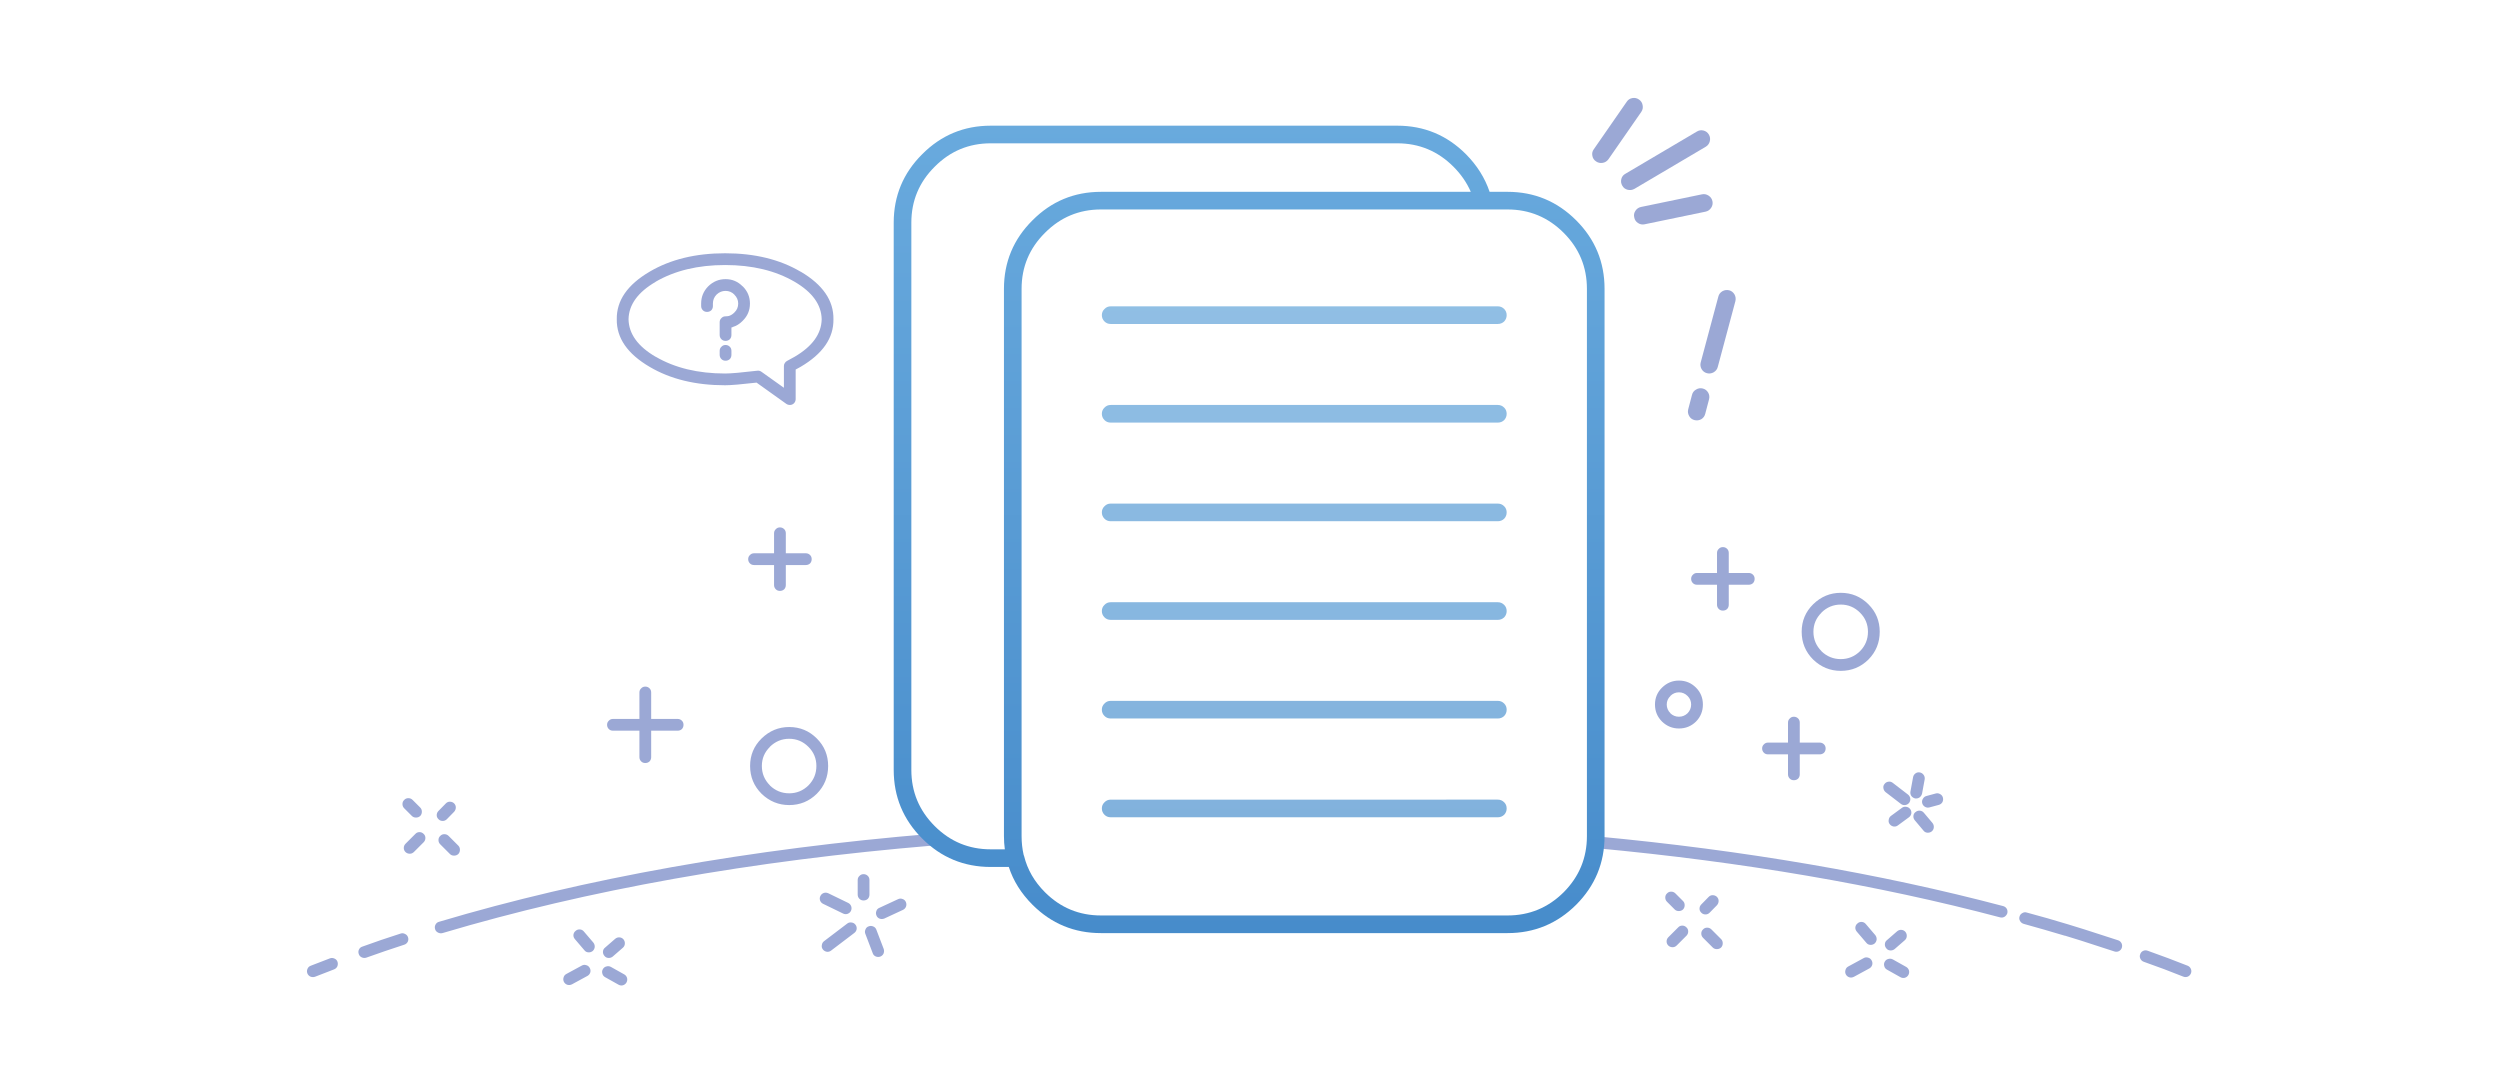 <svg xml:space="preserve" viewBox="0 0 850.39 368.5" height="368.5px" width="850.39px" y="0px" x="0px" xmlns:xlink="http://www.w3.org/1999/xlink" xmlns="http://www.w3.org/2000/svg" id="图层_1" version="1.1">
<g>
	<g>
		<path d="M205.05,329.7c0.267-0.5,0.667-0.817,1.2-0.95
			c0.533-0.167,1.05-0.117,1.55,0.15l4.55,2.55c0.467,0.267,0.783,0.667,0.95,1.2c0.134,0.533,0.067,1.05-0.2,1.55
			c-0.267,0.467-0.667,0.783-1.2,0.95c-0.533,0.133-1.033,0.066-1.5-0.2l-4.55-2.55c-0.5-0.268-0.817-0.667-0.95-1.2
			C204.733,330.667,204.783,330.167,205.05,329.7z M197.9,328.45c0.467-0.267,0.967-0.317,1.5-0.15c0.534,0.134,0.934,0.45,1.2,0.95
			c0.267,0.467,0.333,0.967,0.2,1.5c-0.167,0.533-0.483,0.934-0.95,1.2l-5.25,2.85c-0.5,0.267-1.017,0.333-1.55,0.2
			c-0.533-0.167-0.933-0.483-1.2-0.95c-0.267-0.5-0.317-1.017-0.15-1.55c0.133-0.533,0.45-0.934,0.95-1.2L197.9,328.45z
			 M197.25,316.15c0.533,0.033,0.983,0.267,1.35,0.699l3.25,3.801c0.333,0.433,0.483,0.933,0.45,1.5
			c-0.066,0.533-0.3,0.982-0.7,1.35c-0.434,0.333-0.917,0.483-1.45,0.45c-0.566-0.033-1.017-0.267-1.35-0.7l-3.25-3.8
			c-0.367-0.434-0.533-0.917-0.5-1.45c0.067-0.566,0.317-1.017,0.75-1.35C196.2,316.283,196.683,316.117,197.25,316.15z
			 M144.15,286.45l-3.35,3.35c-0.4,0.4-0.867,0.601-1.4,0.601c-0.566,0-1.05-0.184-1.45-0.551c-0.4-0.399-0.6-0.866-0.6-1.399
			c0-0.567,0.2-1.05,0.6-1.45l3.35-3.35c0.367-0.4,0.833-0.601,1.4-0.601c0.533,0,1,0.2,1.4,0.601c0.4,0.366,0.6,0.833,0.6,1.399
			C144.7,285.583,144.517,286.05,144.15,286.45z M151.15,283.75c0.567,0,1.05,0.2,1.45,0.6l3.3,3.301
			c0.367,0.366,0.55,0.833,0.55,1.399c0,0.567-0.184,1.05-0.55,1.45c-0.4,0.367-0.883,0.55-1.45,0.55c-0.567,0-1.034-0.183-1.4-0.55
			l-3.3-3.3c-0.4-0.4-0.6-0.884-0.6-1.45s0.2-1.033,0.6-1.4C150.117,283.95,150.583,283.75,151.15,283.75z M150.6,279.25
			c-0.567,0-1.034-0.184-1.4-0.55c-0.434-0.4-0.65-0.867-0.65-1.4s0.184-1,0.55-1.399l2.5-2.551c0.4-0.433,0.867-0.649,1.4-0.649
			c0.566,0,1.05,0.183,1.45,0.55c0.4,0.4,0.6,0.867,0.6,1.4s-0.183,1.017-0.55,1.449l-2.5,2.551
			C151.6,279.05,151.133,279.25,150.6,279.25z M140.1,277.55l-2.6-2.6c-0.4-0.4-0.6-0.884-0.6-1.45s0.2-1.033,0.6-1.4
			c0.367-0.399,0.833-0.6,1.4-0.6c0.567,0,1.05,0.2,1.45,0.6l2.6,2.601c0.366,0.366,0.55,0.833,0.55,1.399
			c0,0.567-0.184,1.051-0.55,1.45c-0.4,0.367-0.884,0.55-1.45,0.55C140.933,278.1,140.467,277.917,140.1,277.55z M291.4,316.05
			c-0.1,0.533-0.367,0.967-0.8,1.3l-7.9,6c-0.434,0.334-0.917,0.467-1.45,0.4c-0.567-0.1-1.017-0.367-1.35-0.8
			c-0.333-0.434-0.45-0.917-0.35-1.45c0.067-0.566,0.317-1.017,0.75-1.35l7.9-6c0.433-0.334,0.933-0.45,1.5-0.351
			c0.533,0.067,0.966,0.317,1.3,0.75C291.333,314.983,291.467,315.483,291.4,316.05z M279.05,304.8c0.233-0.5,0.617-0.85,1.15-1.05
			c0.533-0.167,1.05-0.133,1.55,0.1l6.8,3.301c0.467,0.232,0.8,0.616,1,1.149c0.167,0.533,0.133,1.05-0.1,1.55
			c-0.233,0.467-0.617,0.801-1.15,1c-0.533,0.167-1.033,0.134-1.5-0.1l-6.8-3.3c-0.5-0.233-0.85-0.617-1.05-1.15
			C278.783,305.767,278.817,305.267,279.05,304.8z M212.55,321c-0.033,0.566-0.267,1.033-0.7,1.4l-3.45,3
			c-0.433,0.333-0.917,0.482-1.45,0.449c-0.567-0.033-1.017-0.267-1.35-0.699c-0.367-0.434-0.533-0.917-0.5-1.45
			c0.033-0.567,0.267-1.017,0.7-1.351l3.45-3c0.434-0.366,0.917-0.533,1.45-0.5c0.566,0.033,1.033,0.268,1.4,0.7
			C212.434,319.983,212.583,320.467,212.55,321z M231.95,245.15c0.367,0.366,0.55,0.833,0.55,1.399c0,0.567-0.183,1.05-0.55,1.45
			c-0.4,0.367-0.883,0.55-1.45,0.55h-9v9c0,0.567-0.183,1.05-0.55,1.45c-0.4,0.367-0.883,0.55-1.45,0.55
			c-0.566,0-1.033-0.183-1.4-0.55c-0.4-0.4-0.6-0.883-0.6-1.45v-9h-9c-0.566,0-1.033-0.183-1.4-0.55c-0.4-0.4-0.6-0.883-0.6-1.45
			c0-0.566,0.2-1.033,0.6-1.399c0.367-0.4,0.833-0.601,1.4-0.601h9v-9c0-0.566,0.2-1.033,0.6-1.399c0.367-0.4,0.833-0.601,1.4-0.601
			c0.567,0,1.05,0.2,1.45,0.601c0.367,0.366,0.55,0.833,0.55,1.399v9h9C231.067,244.55,231.55,244.75,231.95,245.15z M259.05,251.2
			c2.667-2.601,5.8-3.9,9.4-3.9c3.667,0,6.8,1.3,9.4,3.9c2.566,2.566,3.85,5.683,3.85,9.35c0,3.7-1.284,6.851-3.85,9.45
			c-2.6,2.566-5.733,3.85-9.4,3.85c-3.6,0-6.733-1.283-9.4-3.85c-2.6-2.6-3.9-5.75-3.9-9.45
			C255.15,256.883,256.45,253.767,259.05,251.2z M261.85,254.05h0.05c-1.833,1.8-2.75,3.967-2.75,6.5
			c0,2.567,0.917,4.767,2.75,6.601h-0.05c1.867,1.8,4.066,2.699,6.6,2.699c2.533,0,4.716-0.899,6.55-2.699
			c1.8-1.834,2.7-4.033,2.7-6.601c0-2.533-0.9-4.7-2.7-6.5c-1.833-1.833-4.017-2.75-6.55-2.75
			C265.917,251.3,263.717,252.217,261.85,254.05z M294.35,317.65c-0.2-0.5-0.184-1,0.05-1.5c0.2-0.533,0.567-0.884,1.1-1.051
			c0.5-0.199,1.017-0.183,1.55,0.051c0.5,0.199,0.85,0.566,1.05,1.1l2.5,6.55c0.167,0.5,0.15,1.017-0.05,1.55
			c-0.233,0.5-0.617,0.851-1.15,1.051c-0.5,0.166-1,0.149-1.5-0.051c-0.533-0.232-0.883-0.616-1.05-1.149L294.35,317.65z
			 M305.5,305.85c0.5-0.232,1-0.25,1.5-0.05c0.533,0.167,0.917,0.517,1.15,1.05c0.2,0.5,0.217,1,0.05,1.5
			c-0.2,0.533-0.55,0.917-1.05,1.15l-6.35,2.95c-0.533,0.2-1.05,0.217-1.55,0.05c-0.533-0.2-0.9-0.55-1.1-1.05
			c-0.233-0.533-0.25-1.05-0.05-1.55c0.167-0.533,0.517-0.9,1.05-1.101L305.5,305.85z M293.75,297.35c0.567,0,1.05,0.2,1.45,0.601
			c0.367,0.366,0.55,0.833,0.55,1.399v4.95c0,0.567-0.183,1.05-0.55,1.45c-0.4,0.367-0.883,0.55-1.45,0.55s-1.033-0.183-1.4-0.55
			c-0.4-0.4-0.6-0.883-0.6-1.45v-4.95c0-0.566,0.2-1.033,0.6-1.399C292.717,297.55,293.183,297.35,293.75,297.35z M317.25,283.6
			c0.533-0.033,1.017,0.134,1.45,0.5c0.4,0.334,0.633,0.783,0.7,1.351c0.033,0.533-0.117,1.017-0.45,1.45
			c-0.367,0.399-0.817,0.633-1.35,0.699c-62,5.167-117.7,15.101-167.1,29.801c-0.533,0.133-1.05,0.066-1.55-0.2
			s-0.817-0.65-0.95-1.15c-0.167-0.533-0.117-1.05,0.15-1.55s0.667-0.816,1.2-0.95C198.983,298.75,254.95,288.767,317.25,283.6z
			 M124.6,325.75c-0.534,0.167-1.05,0.133-1.55-0.1c-0.5-0.233-0.833-0.601-1-1.101c-0.2-0.533-0.183-1.05,0.05-1.55
			s0.617-0.833,1.15-1c4.2-1.533,8.55-3.017,13.05-4.45c0.5-0.167,1-0.116,1.5,0.15c0.5,0.233,0.833,0.616,1,1.149
			c0.167,0.5,0.133,1-0.1,1.5c-0.267,0.5-0.667,0.834-1.2,1C133.066,322.783,128.767,324.25,124.6,325.75z M104.6,329.55
			c0.2-0.5,0.566-0.85,1.1-1.05c2.133-0.833,4.3-1.667,6.5-2.5c0.5-0.2,1.017-0.184,1.55,0.05c0.5,0.2,0.85,0.567,1.05,1.101
			c0.167,0.5,0.15,1.017-0.05,1.55c-0.233,0.5-0.617,0.85-1.15,1.05c-2.2,0.833-4.35,1.667-6.45,2.5
			c-0.533,0.167-1.05,0.15-1.55-0.05c-0.5-0.233-0.85-0.601-1.05-1.101C104.35,330.566,104.367,330.05,104.6,329.55z M263.9,180
			c0.367-0.4,0.833-0.6,1.4-0.6c0.567,0,1.05,0.199,1.45,0.6c0.367,0.367,0.55,0.833,0.55,1.4v6.8h6.8c0.566,0,1.05,0.2,1.45,0.6
			c0.367,0.367,0.55,0.834,0.55,1.4s-0.184,1.05-0.55,1.45c-0.4,0.366-0.883,0.55-1.45,0.55h-6.8v6.8c0,0.566-0.183,1.05-0.55,1.45
			c-0.4,0.366-0.883,0.55-1.45,0.55c-0.566,0-1.033-0.184-1.4-0.55c-0.4-0.4-0.6-0.884-0.6-1.45v-6.8h-6.8
			c-0.567,0-1.033-0.184-1.4-0.55c-0.4-0.4-0.6-0.884-0.6-1.45s0.2-1.033,0.6-1.4c0.367-0.399,0.833-0.6,1.4-0.6h6.8v-6.8
			C263.3,180.833,263.5,180.367,263.9,180z M579.3,316.15c0.366-0.4,0.833-0.601,1.4-0.601c0.566,0,1.05,0.2,1.45,0.601l3.3,3.3
			c0.366,0.366,0.55,0.833,0.55,1.399c0,0.567-0.184,1.051-0.55,1.45c-0.4,0.367-0.884,0.55-1.45,0.55s-1.033-0.183-1.4-0.55
			l-3.3-3.3c-0.399-0.4-0.6-0.883-0.6-1.45C578.7,316.983,578.9,316.517,579.3,316.15z M581.15,305.15
			c0.399-0.434,0.866-0.65,1.399-0.65c0.567,0,1.05,0.184,1.45,0.55c0.4,0.4,0.6,0.867,0.6,1.4s-0.184,1.017-0.55,1.45l-2.5,2.55
			c-0.399,0.399-0.866,0.6-1.399,0.6c-0.566,0-1.033-0.183-1.4-0.55c-0.434-0.4-0.65-0.867-0.65-1.4s0.184-1,0.551-1.399
			L581.15,305.15z M572.25,314.85c0.533,0,1,0.2,1.4,0.601c0.399,0.366,0.6,0.833,0.6,1.399c0,0.533-0.184,1-0.55,1.4l-3.351,3.35
			c-0.399,0.4-0.866,0.601-1.399,0.601c-0.567,0-1.05-0.184-1.45-0.55c-0.4-0.4-0.6-0.867-0.6-1.4c0-0.566,0.199-1.05,0.6-1.45
			l3.35-3.35C571.217,315.05,571.684,314.85,572.25,314.85z M566.45,305.3c0-0.566,0.2-1.033,0.6-1.399
			c0.366-0.4,0.833-0.601,1.4-0.601c0.566,0,1.05,0.2,1.45,0.601l2.6,2.6c0.367,0.367,0.55,0.833,0.55,1.4
			c0,0.566-0.183,1.05-0.55,1.449c-0.4,0.367-0.883,0.551-1.45,0.551c-0.566,0-1.033-0.184-1.399-0.551l-2.601-2.6
			C566.65,306.35,566.45,305.867,566.45,305.3z M574.05,236.75c-0.833-0.833-1.816-1.25-2.95-1.25c-1.133,0-2.116,0.417-2.949,1.25
			h0.05c-0.833,0.8-1.25,1.767-1.25,2.9c0,1.133,0.417,2.116,1.25,2.949h-0.05c0.833,0.801,1.816,1.2,2.949,1.2
			c1.134,0,2.117-0.399,2.95-1.2c0.8-0.833,1.2-1.816,1.2-2.949C575.25,238.517,574.85,237.55,574.05,236.75z M576.9,233.9
			c1.566,1.566,2.35,3.482,2.35,5.75c0,2.267-0.783,4.199-2.35,5.8c-1.601,1.566-3.533,2.35-5.801,2.35
			c-2.199,0-4.116-0.783-5.75-2.35c-1.6-1.601-2.399-3.533-2.399-5.8c0-2.268,0.8-4.184,2.399-5.75c1.634-1.601,3.551-2.4,5.75-2.4
			C573.367,231.5,575.3,232.3,576.9,233.9z M682.8,310.65c-0.166,0.5-0.483,0.899-0.95,1.199c-0.466,0.268-0.966,0.334-1.5,0.2
			c-41.666-11.033-87.516-18.883-137.55-23.55c-0.566-0.066-1.033-0.3-1.399-0.7c-0.367-0.433-0.518-0.917-0.45-1.45
			c0.066-0.566,0.316-1.033,0.75-1.399c0.399-0.367,0.884-0.517,1.45-0.45c50.266,4.733,96.333,12.633,138.199,23.7
			c0.534,0.133,0.95,0.433,1.25,0.899C682.866,309.566,682.934,310.083,682.8,310.65z M640.95,328.65
			c-0.167-0.533-0.116-1.033,0.149-1.5c0.268-0.5,0.667-0.817,1.2-0.95c0.534-0.167,1.05-0.117,1.55,0.149l4.551,2.551
			c0.467,0.267,0.783,0.666,0.949,1.199c0.134,0.533,0.066,1.051-0.199,1.551c-0.268,0.467-0.667,0.783-1.2,0.949
			c-0.534,0.134-1.034,0.067-1.5-0.199l-4.55-2.551C641.4,329.583,641.084,329.184,640.95,328.65z M648.15,317
			c0.333,0.434,0.482,0.917,0.449,1.45c-0.033,0.566-0.266,1.033-0.699,1.399l-3.45,3c-0.434,0.334-0.917,0.483-1.45,0.45
			c-0.566-0.033-1.017-0.267-1.35-0.7c-0.367-0.433-0.533-0.916-0.5-1.449c0.033-0.567,0.266-1.018,0.699-1.351l3.45-3
			c0.434-0.366,0.917-0.533,1.45-0.5C647.316,316.333,647.783,316.566,648.15,317z M633.95,325.9c0.466-0.268,0.966-0.317,1.5-0.15
			c0.533,0.133,0.933,0.45,1.2,0.95c0.266,0.467,0.333,0.967,0.199,1.5c-0.166,0.533-0.482,0.933-0.949,1.2l-5.25,2.85
			c-0.5,0.267-1.018,0.333-1.551,0.2c-0.533-0.167-0.934-0.483-1.199-0.95c-0.268-0.5-0.316-1.017-0.15-1.55
			c0.133-0.533,0.45-0.934,0.95-1.2L633.95,325.9z M633.3,313.6c0.534,0.033,0.983,0.268,1.351,0.7l3.25,3.8
			c0.333,0.434,0.482,0.934,0.449,1.5c-0.066,0.533-0.3,0.983-0.699,1.351c-0.434,0.333-0.917,0.483-1.45,0.45
			c-0.567-0.033-1.017-0.268-1.351-0.7l-3.25-3.8c-0.366-0.434-0.533-0.917-0.5-1.45c0.066-0.567,0.316-1.017,0.75-1.351
			C632.25,313.733,632.733,313.566,633.3,313.6z M651.35,279.05c-0.366-0.433-0.533-0.917-0.5-1.45
			c0.033-0.566,0.267-1.017,0.7-1.35c0.434-0.367,0.917-0.533,1.45-0.5c0.566,0.033,1.033,0.267,1.4,0.7l2.949,3.5
			c0.334,0.433,0.483,0.917,0.45,1.45c-0.033,0.566-0.267,1.033-0.7,1.399c-0.433,0.333-0.916,0.483-1.449,0.45
			c-0.567-0.033-1.017-0.267-1.351-0.7L651.35,279.05z M642.8,280.35c-0.333-0.433-0.45-0.916-0.35-1.449
			c0.066-0.567,0.316-1.018,0.75-1.351l3.75-2.75c0.433-0.333,0.933-0.45,1.5-0.35c0.533,0.066,0.966,0.316,1.3,0.75
			c0.334,0.433,0.467,0.933,0.4,1.5c-0.101,0.533-0.367,0.967-0.801,1.3l-3.75,2.75c-0.434,0.333-0.916,0.467-1.449,0.4
			C643.584,281.05,643.133,280.783,642.8,280.35z M640.65,268.1c-0.101-0.533,0.033-1.017,0.399-1.449
			c0.333-0.434,0.767-0.684,1.3-0.75c0.533-0.101,1.033,0.033,1.5,0.399l5.2,4c0.4,0.333,0.65,0.767,0.75,1.3
			c0.067,0.533-0.066,1.033-0.399,1.5c-0.367,0.434-0.816,0.684-1.351,0.75c-0.533,0.067-1.017-0.066-1.45-0.399l-5.199-4
			C640.967,269.083,640.717,268.633,640.65,268.1z M654.35,263.6c0.301,0.434,0.417,0.917,0.351,1.45l-0.9,4.9
			c-0.133,0.533-0.416,0.967-0.85,1.3c-0.467,0.3-0.967,0.417-1.5,0.35c-0.534-0.133-0.967-0.416-1.3-0.85
			c-0.301-0.467-0.4-0.967-0.301-1.5l0.9-4.9c0.1-0.533,0.384-0.967,0.85-1.3c0.434-0.3,0.917-0.399,1.45-0.3
			S654.017,263.133,654.35,263.6z M620.45,253.2c0.366,0.366,0.55,0.833,0.55,1.399c0,0.567-0.184,1.051-0.55,1.45
			c-0.4,0.367-0.884,0.55-1.45,0.55h-6.8v6.801c0,0.566-0.184,1.05-0.55,1.449c-0.4,0.367-0.884,0.551-1.45,0.551
			c-0.567,0-1.034-0.184-1.4-0.551c-0.399-0.399-0.6-0.883-0.6-1.449V256.6h-6.8c-0.566,0-1.033-0.183-1.4-0.55
			c-0.4-0.399-0.6-0.883-0.6-1.45c0-0.566,0.199-1.033,0.6-1.399c0.367-0.4,0.834-0.601,1.4-0.601h6.8v-6.8
			c0-0.566,0.2-1.033,0.6-1.399c0.366-0.4,0.833-0.601,1.4-0.601c0.566,0,1.05,0.2,1.45,0.601c0.366,0.366,0.55,0.833,0.55,1.399
			v6.8h6.8C619.566,252.6,620.05,252.8,620.45,253.2z M660.7,272.9c-0.3,0.467-0.717,0.767-1.25,0.899l-3.15,0.851
			c-0.533,0.133-1.033,0.066-1.5-0.2c-0.5-0.3-0.816-0.717-0.95-1.25c-0.133-0.533-0.05-1.033,0.25-1.5
			c0.267-0.5,0.684-0.817,1.25-0.95l3.15-0.85c0.5-0.134,1-0.051,1.5,0.25c0.467,0.267,0.767,0.666,0.9,1.199
			C661.033,271.883,660.967,272.4,660.7,272.9z M728,324.6c0.167-0.533,0.5-0.916,1-1.149s1.017-0.25,1.55-0.05
			c4.7,1.666,9.233,3.366,13.601,5.1c0.5,0.2,0.866,0.566,1.1,1.1c0.2,0.5,0.2,1,0,1.5s-0.55,0.867-1.05,1.101
			c-0.533,0.2-1.05,0.2-1.55,0c-4.301-1.733-8.784-3.417-13.45-5.05c-0.533-0.2-0.917-0.551-1.15-1.051S727.8,325.1,728,324.6z
			 M703.55,314.45c1.834,0.566,3.667,1.133,5.5,1.7c3.9,1.232,7.717,2.467,11.45,3.699c0.5,0.167,0.884,0.5,1.15,1
			c0.233,0.5,0.267,1.018,0.1,1.551c-0.167,0.5-0.5,0.883-1,1.149c-0.5,0.233-1,0.267-1.5,0.101c-3.7-1.233-7.5-2.467-11.4-3.7
			c-1.833-0.567-3.666-1.134-5.5-1.7l0.051,0.05c-4.667-1.399-9.351-2.75-14.051-4.05c-0.533-0.167-0.933-0.483-1.199-0.95
			c-0.301-0.5-0.367-1-0.2-1.5c0.133-0.533,0.45-0.933,0.95-1.2c0.466-0.3,0.966-0.366,1.5-0.199
			C694.134,311.667,698.85,313.017,703.55,314.45z M635.4,214.9c0-2.533-0.9-4.7-2.7-6.5c-1.833-1.834-4.017-2.75-6.55-2.75
			s-4.734,0.916-6.601,2.75h0.05c-1.833,1.8-2.75,3.967-2.75,6.5c0,2.566,0.917,4.767,2.75,6.6h-0.05c1.866,1.8,4.067,2.7,6.601,2.7
			s4.717-0.9,6.55-2.7C634.5,219.667,635.4,217.467,635.4,214.9z M626.15,201.65c3.666,0,6.8,1.3,9.399,3.899
			c2.567,2.567,3.851,5.684,3.851,9.351c0,3.699-1.283,6.85-3.851,9.449c-2.6,2.567-5.733,3.851-9.399,3.851
			c-3.601,0-6.734-1.283-9.4-3.851c-2.6-2.6-3.9-5.75-3.9-9.449c0-3.667,1.301-6.783,3.9-9.351
			C619.416,202.95,622.55,201.65,626.15,201.65z M575.25,196.9c0-0.567,0.2-1.033,0.6-1.4c0.367-0.4,0.834-0.6,1.4-0.6h6.8V188.1
			c0-0.566,0.2-1.033,0.601-1.399c0.366-0.4,0.833-0.601,1.399-0.601c0.567,0,1.05,0.2,1.45,0.601
			c0.367,0.366,0.55,0.833,0.55,1.399v6.801h6.8c0.566,0,1.051,0.199,1.45,0.6c0.366,0.367,0.55,0.833,0.55,1.4
			c0,0.566-0.184,1.05-0.55,1.449c-0.399,0.367-0.884,0.551-1.45,0.551h-6.8v6.8c0,0.566-0.183,1.05-0.55,1.45
			c-0.4,0.366-0.883,0.55-1.45,0.55c-0.566,0-1.033-0.184-1.399-0.55c-0.4-0.4-0.601-0.884-0.601-1.45v-6.8h-6.8
			c-0.566,0-1.033-0.184-1.4-0.551C575.45,197.95,575.25,197.467,575.25,196.9z" fill="#9BA8D5" clip-rule="evenodd" fill-rule="evenodd"></path>
	</g>
	<g>
		<g>
			<linearGradient y2="33.301" x2="424.9" y1="317.4" x1="424.9" gradientUnits="userSpaceOnUse" id="SVGID_1_">
				<stop style="stop-color:#478CCB" offset="0"></stop>
				<stop style="stop-color:#6AABDE" offset="1"></stop>
			</linearGradient>
			<path d="M494.4,56.7c-5.301-5.3-11.667-7.95-19.101-7.95H337
				c-7.433,0-13.783,2.65-19.05,7.95c-5.3,5.267-7.95,11.616-7.95,19.05V261.9c0,7.433,2.65,13.8,7.95,19.1
				c5.267,5.267,11.617,7.9,19.05,7.9h4.8c-0.2-1.467-0.3-2.967-0.3-4.5V98.25c0-9.1,3.233-16.866,9.7-23.3
				c6.433-6.467,14.2-9.7,23.3-9.7h125.8C498.934,62.117,496.967,59.267,494.4,56.7z M531.9,79.2
				c-5.301-5.3-11.667-7.95-19.101-7.95H374.5c-7.433,0-13.783,2.65-19.05,7.95c-5.3,5.267-7.95,11.616-7.95,19.05V284.4
				c0,2.232,0.233,4.366,0.7,6.399c0.033,0.101,0.083,0.233,0.15,0.4c1.133,4.6,3.5,8.7,7.1,12.3c5.267,5.267,11.617,7.9,19.05,7.9
				h138.3c7.434,0,13.8-2.634,19.101-7.9c5.266-5.3,7.899-11.667,7.899-19.1V98.25C539.8,90.816,537.166,84.467,531.9,79.2z
				 M536.15,74.95c6.434,6.434,9.649,14.2,9.649,23.3V284.4c0,9.1-3.216,16.883-9.649,23.35c-6.467,6.434-14.25,9.65-23.351,9.65
				H374.5c-9.1,0-16.867-3.217-23.3-9.65c-3.833-3.833-6.517-8.117-8.05-12.85H337c-9.1,0-16.867-3.217-23.3-9.65
				c-6.467-6.467-9.7-14.25-9.7-23.35V75.75c0-9.1,3.233-16.866,9.7-23.3c6.433-6.467,14.2-9.7,23.3-9.7h138.3
				c9.101,0,16.884,3.233,23.351,9.7c3.766,3.8,6.449,8.066,8.05,12.8h6.1C521.9,65.25,529.684,68.483,536.15,74.95z" fill="url(#SVGID_1_)" clip-rule="evenodd" fill-rule="evenodd"></path>
			<linearGradient y2="33.301" x2="443.649" y1="317.4" x1="443.649" gradientUnits="userSpaceOnUse" id="SVGID_2_">
				<stop style="stop-color:#478CCB;stop-opacity:0.702" offset="0"></stop>
				<stop style="stop-color:#6AABDE;stop-opacity:0.702" offset="1"></stop>
			</linearGradient>
			<path d="M511.65,239.3c0.566,0.567,0.85,1.267,0.85,2.101
				c0,0.833-0.283,1.55-0.85,2.149c-0.601,0.567-1.316,0.851-2.15,0.851H377.8c-0.833,0-1.533-0.283-2.1-0.851
				c-0.6-0.6-0.9-1.316-0.9-2.149c0-0.834,0.3-1.533,0.9-2.101c0.566-0.6,1.267-0.899,2.1-0.899h131.7
				C510.334,238.4,511.05,238.7,511.65,239.3z M509.5,272c0.834,0,1.55,0.3,2.15,0.9c0.566,0.566,0.85,1.267,0.85,2.1
				s-0.283,1.55-0.85,2.15c-0.601,0.566-1.316,0.85-2.15,0.85H377.8c-0.833,0-1.533-0.283-2.1-0.85c-0.6-0.601-0.9-1.317-0.9-2.15
				s0.3-1.533,0.9-2.1c0.566-0.601,1.267-0.9,2.1-0.9H509.5z M511.65,205.75c0.566,0.566,0.85,1.267,0.85,2.1
				c0,0.834-0.283,1.551-0.85,2.15c-0.601,0.566-1.316,0.85-2.15,0.85H377.8c-0.833,0-1.533-0.283-2.1-0.85
				c-0.6-0.6-0.9-1.316-0.9-2.15c0-0.833,0.3-1.533,0.9-2.1c0.566-0.6,1.267-0.9,2.1-0.9h131.7
				C510.334,204.85,511.05,205.15,511.65,205.75z M511.65,172.2c0.566,0.566,0.85,1.267,0.85,2.1c0,0.834-0.283,1.55-0.85,2.15
				c-0.601,0.566-1.316,0.85-2.15,0.85H377.8c-0.833,0-1.533-0.283-2.1-0.85c-0.6-0.601-0.9-1.316-0.9-2.15
				c0-0.833,0.3-1.533,0.9-2.1c0.566-0.601,1.267-0.9,2.1-0.9h131.7C510.334,171.3,511.05,171.6,511.65,172.2z M511.65,138.65
				c0.566,0.566,0.85,1.267,0.85,2.1s-0.283,1.55-0.85,2.15c-0.601,0.566-1.316,0.85-2.15,0.85H377.8c-0.833,0-1.533-0.283-2.1-0.85
				c-0.6-0.601-0.9-1.317-0.9-2.15s0.3-1.533,0.9-2.1c0.566-0.601,1.267-0.9,2.1-0.9h131.7
				C510.334,137.75,511.05,138.05,511.65,138.65z M511.65,105.1c0.566,0.567,0.85,1.268,0.85,2.101s-0.283,1.55-0.85,2.149
				c-0.601,0.567-1.316,0.851-2.15,0.851H377.8c-0.833,0-1.533-0.283-2.1-0.851c-0.6-0.6-0.9-1.316-0.9-2.149s0.3-1.533,0.9-2.101
				c0.566-0.6,1.267-0.899,2.1-0.899h131.7C510.334,104.2,511.05,104.5,511.65,105.1z" fill="url(#SVGID_2_)" clip-rule="evenodd" fill-rule="evenodd"></path>
		</g>
	</g>
	<g>
		<path d="M221,92.4c7.067-4.167,15.617-6.25,25.65-6.25
			s18.583,2.083,25.65,6.25h0.05c7.533,4.433,11.25,9.833,11.15,16.199c0.1,6.367-3.633,11.768-11.2,16.2
			c-0.533,0.3-1.083,0.601-1.65,0.9v10.05c0,0.5-0.167,0.95-0.5,1.35c-0.333,0.367-0.75,0.584-1.25,0.65
			c-0.533,0.033-1-0.083-1.4-0.35l-10.15-7.25c-5.2,0.6-8.767,0.899-10.7,0.899c-10.033,0-18.583-2.083-25.65-6.25
			c-7.566-4.433-11.3-9.833-11.2-16.2C209.7,102.233,213.434,96.833,221,92.4z M245.4,117.95c0.367-0.4,0.833-0.601,1.4-0.601
			c0.567,0,1.05,0.2,1.45,0.601c0.367,0.366,0.55,0.833,0.55,1.399v1.351c0,0.566-0.183,1.05-0.55,1.45
			c-0.4,0.366-0.883,0.55-1.45,0.55c-0.566,0-1.033-0.184-1.4-0.55c-0.4-0.4-0.6-0.884-0.6-1.45v-1.351
			C244.8,118.783,245,118.316,245.4,117.95z M223,95.85h0.05c-6.066,3.534-9.15,7.784-9.25,12.75c0.1,4.967,3.167,9.217,9.2,12.75
			h0.05c6.5,3.801,14.367,5.7,23.6,5.7c1.934,0,5.583-0.316,10.95-0.95c0.5-0.066,0.967,0.051,1.4,0.351l7.65,5.45v-7.4
			c0-0.366,0.1-0.7,0.3-1c0.2-0.333,0.466-0.583,0.8-0.75c0.867-0.467,1.717-0.934,2.55-1.4c6.034-3.533,9.1-7.783,9.2-12.75
			c-0.1-4.966-3.167-9.216-9.2-12.75c-6.533-3.8-14.417-5.699-23.65-5.699S229.533,92.05,223,95.85z M238.5,103.25
			c0-2.267,0.8-4.217,2.4-5.85c1.667-1.634,3.633-2.45,5.9-2.45c2.267,0,4.2,0.816,5.8,2.45h0.05c1.633,1.633,2.45,3.583,2.45,5.85
			c0,2.3-0.817,4.25-2.45,5.85c-0.033,0-0.05,0.018-0.05,0.051c-1,1.033-2.133,1.733-3.4,2.1v0.05
			c-0.133,0.033-0.267,0.067-0.4,0.101v2.55c0,0.566-0.183,1.05-0.55,1.45c-0.4,0.366-0.883,0.55-1.45,0.55
			c-0.566,0-1.033-0.184-1.4-0.55c-0.4-0.4-0.6-0.884-0.6-1.45V109.6c0-0.566,0.2-1.033,0.6-1.399c0.367-0.4,0.833-0.601,1.4-0.601
			c0.434,0,0.85-0.05,1.25-0.149H248c0.633-0.2,1.217-0.566,1.75-1.101c0.033-0.033,0.067-0.066,0.1-0.1c0.833-0.8,1.25-1.8,1.25-3
			c0-1.167-0.434-2.167-1.3-3v-0.05c-0.833-0.833-1.833-1.25-3-1.25c-1.167,0-2.183,0.417-3.05,1.25l-0.05,0.05
			c-0.8,0.833-1.2,1.833-1.2,3c0,0.3,0,0.583,0,0.85c0,0.567-0.183,1.051-0.55,1.45c-0.4,0.367-0.883,0.55-1.45,0.55
			c-0.566,0-1.033-0.183-1.4-0.55c-0.4-0.399-0.6-0.883-0.6-1.45C238.5,103.833,238.5,103.55,238.5,103.25z M576.95,132.5
			c0.7-0.434,1.45-0.55,2.25-0.35c0.8,0.199,1.417,0.666,1.85,1.399c0.4,0.7,0.5,1.45,0.3,2.25l-1.3,4.95
			c-0.2,0.8-0.649,1.417-1.35,1.85c-0.733,0.4-1.5,0.5-2.3,0.301c-0.801-0.2-1.4-0.65-1.801-1.351c-0.434-0.733-0.55-1.5-0.35-2.3
			l1.3-4.95C575.75,133.5,576.217,132.9,576.95,132.5z M584.5,100.9c0.2-0.801,0.666-1.417,1.4-1.851c0.732-0.399,1.5-0.5,2.3-0.3
			c0.767,0.2,1.366,0.667,1.8,1.4c0.4,0.733,0.5,1.5,0.3,2.3l-6,22.399c-0.2,0.768-0.667,1.367-1.399,1.801
			c-0.734,0.399-1.484,0.5-2.25,0.3c-0.801-0.2-1.417-0.667-1.851-1.4c-0.399-0.733-0.5-1.483-0.3-2.25L584.5,100.9z M581.2,66.55
			c0.7,0.467,1.134,1.101,1.3,1.9s0.017,1.55-0.45,2.25c-0.466,0.7-1.1,1.133-1.899,1.3l-20.75,4.3
			c-0.801,0.167-1.551,0.017-2.25-0.45c-0.7-0.466-1.117-1.1-1.25-1.899c-0.2-0.8-0.066-1.55,0.399-2.25
			c0.467-0.7,1.101-1.134,1.9-1.3l20.75-4.301C579.75,65.934,580.5,66.083,581.2,66.55z M579.45,44.4
			c0.8,0.199,1.417,0.666,1.85,1.399c0.4,0.7,0.5,1.45,0.3,2.25c-0.199,0.8-0.649,1.417-1.35,1.851l-24.3,14.35
			c-0.733,0.4-1.5,0.5-2.3,0.3c-0.801-0.2-1.4-0.649-1.801-1.35c-0.434-0.733-0.55-1.5-0.35-2.3c0.2-0.801,0.666-1.4,1.4-1.801
			l24.3-14.35C577.9,44.316,578.65,44.2,579.45,44.4z M555.3,33.35c0.8-0.133,1.534,0.034,2.2,0.5c0.7,0.467,1.117,1.117,1.25,1.95
			c0.166,0.8,0.017,1.55-0.45,2.25L547.1,54.2c-0.5,0.667-1.149,1.066-1.949,1.2c-0.834,0.133-1.584-0.033-2.25-0.5
			c-0.7-0.467-1.117-1.101-1.25-1.9c-0.167-0.833,0-1.583,0.5-2.25L553.35,34.6C553.816,33.9,554.467,33.483,555.3,33.35z" fill="#9BA8D5" clip-rule="evenodd" fill-rule="evenodd"></path>
	</g>
</g>
</svg>
